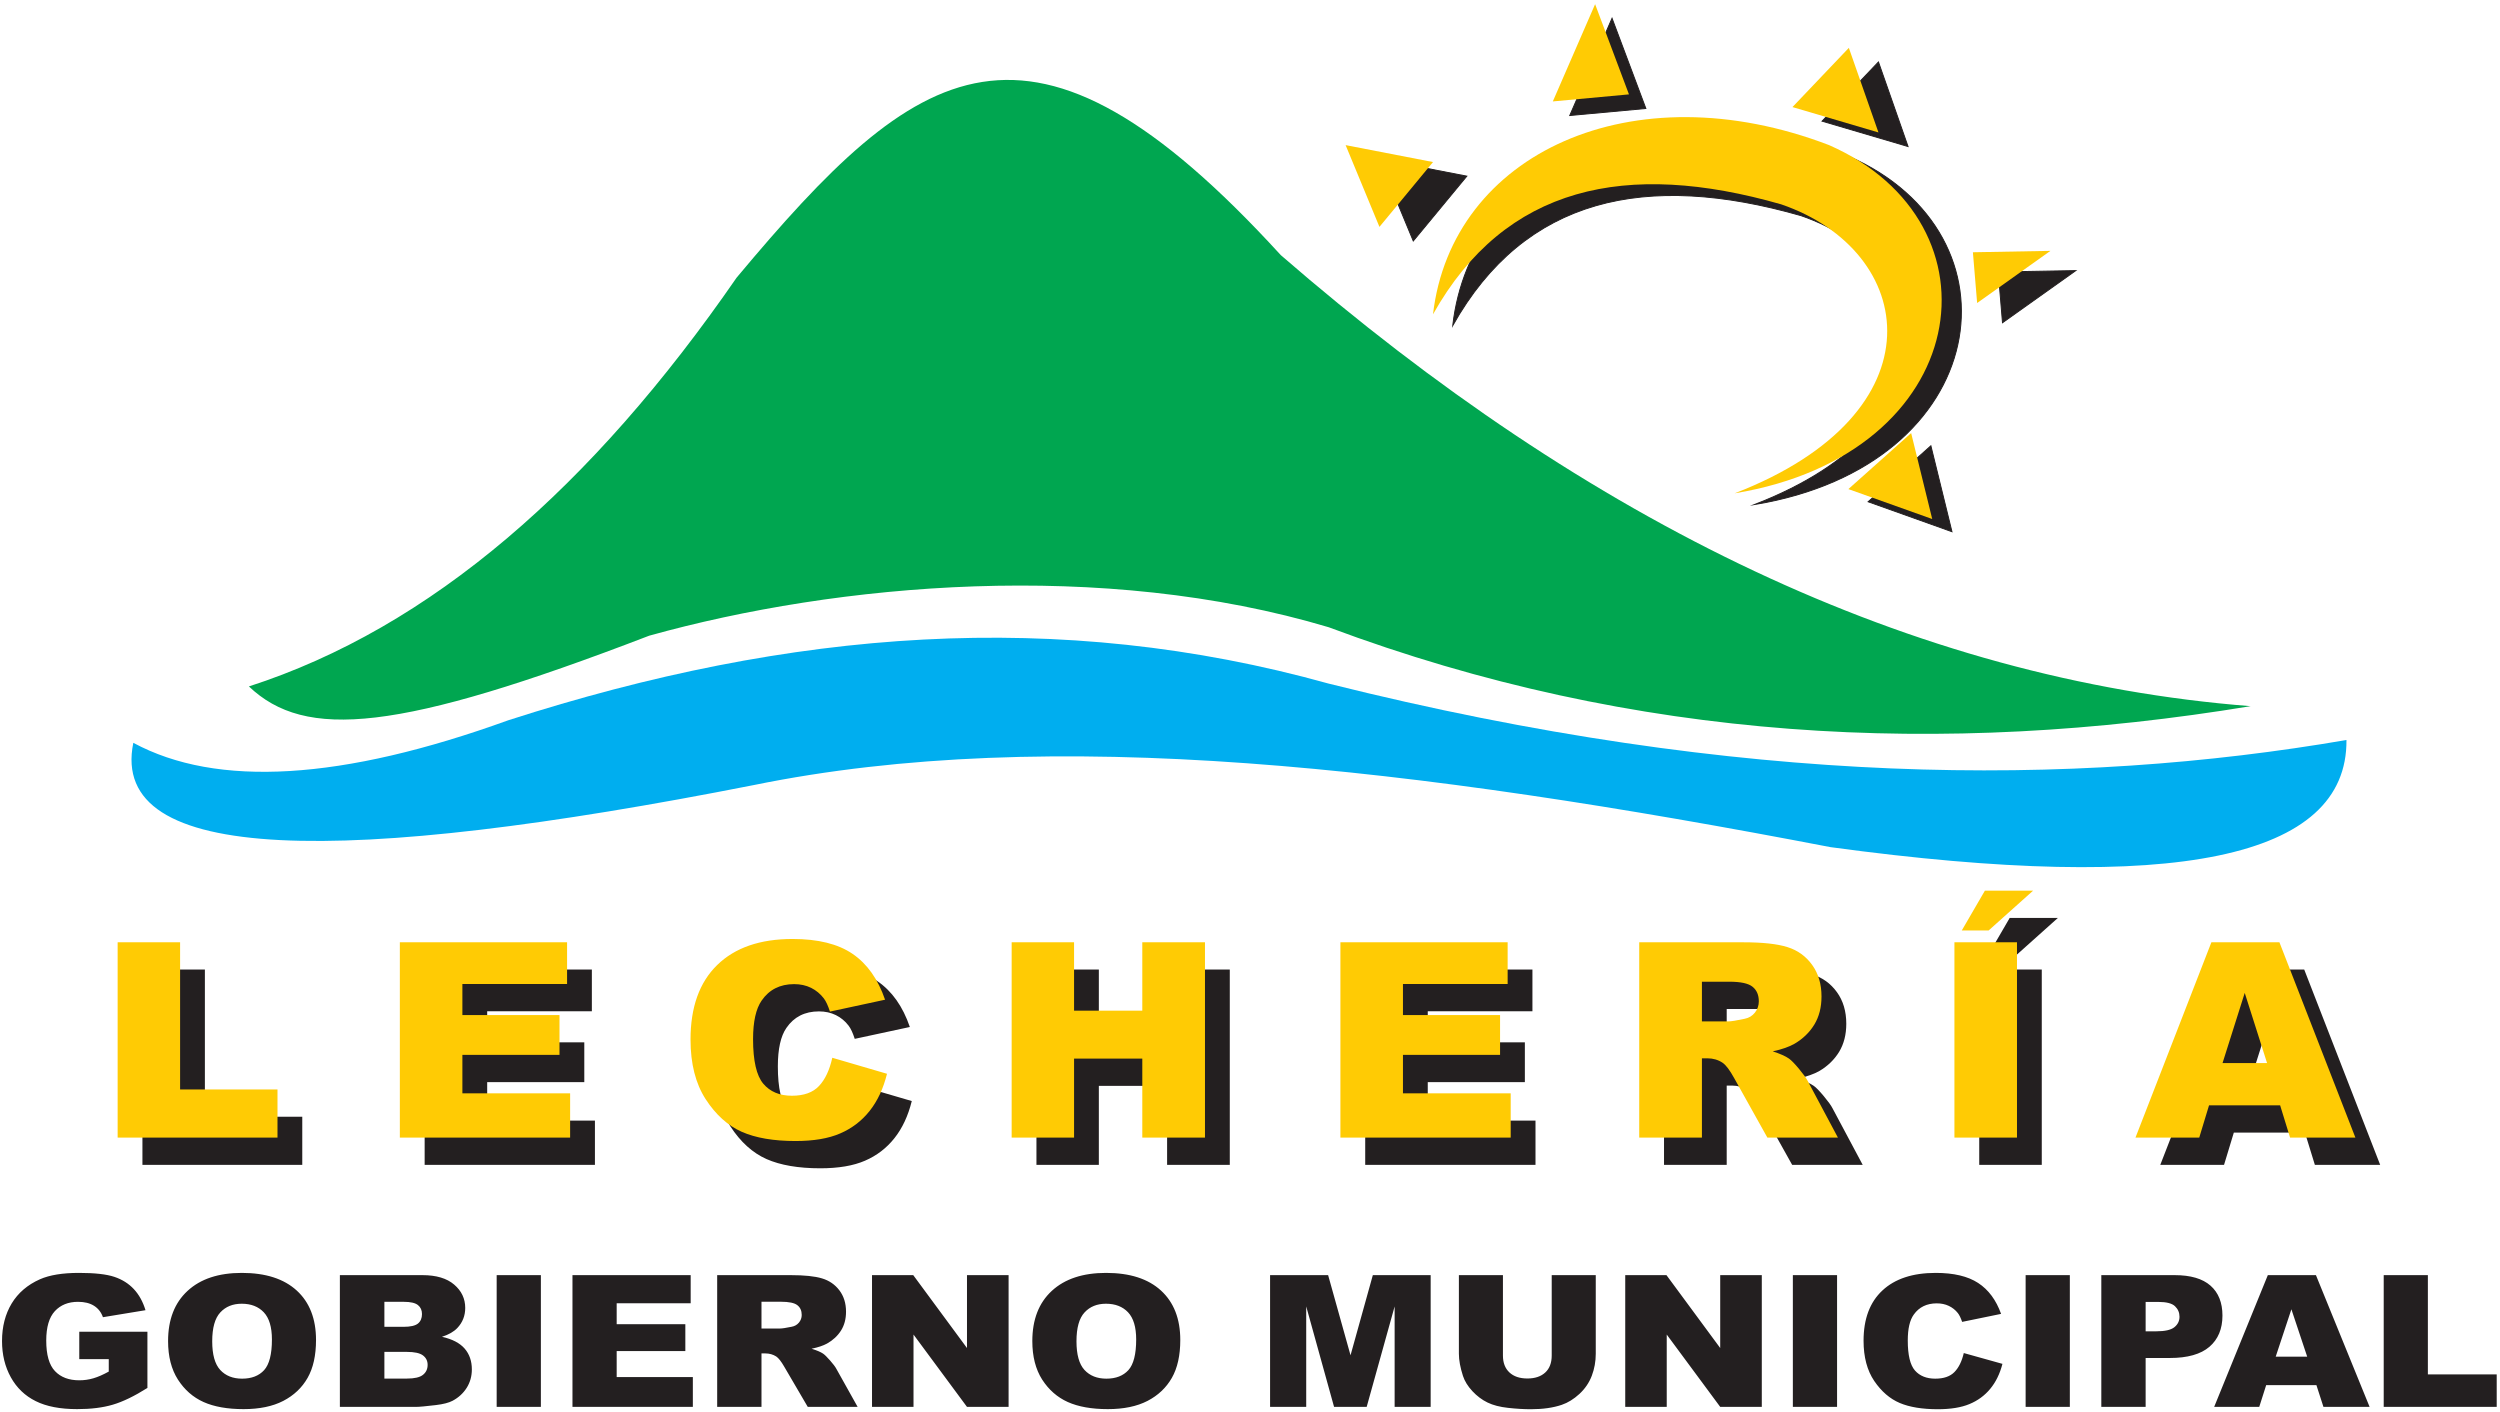 <?xml version="1.0" encoding="UTF-8"?>
<svg xmlns="http://www.w3.org/2000/svg" xmlns:xlink="http://www.w3.org/1999/xlink" width="554pt" height="313pt" viewBox="0 0 554 313" version="1.1">
<g id="surface1">
<path style=" stroke:none;fill-rule:evenodd;fill:rgb(0%,65.099%,31.4%);fill-opacity:1;" d="M 55.156 152.113 C 67.652 163.984 88.059 162.32 143.871 140.867 C 185.703 129.207 244.273 124 294.438 138.996 C 362.535 164.469 430.633 167.715 498.734 156.488 C 423.762 150.645 352.121 115.812 283.816 56.527 C 228.078 -4.449 203.352 13.523 163.238 61.523 C 131.246 107.859 95.48 139.098 55.156 152.113 "/>
<path style=" stroke:none;fill-rule:evenodd;fill:rgb(0%,68.199%,93.7%);fill-opacity:1;" d="M 29.543 164.609 C 48.074 174.605 75.773 172.941 112.633 159.613 C 175.344 139.41 234.645 134.828 294.438 151.488 C 386.598 174.543 459.406 174.383 519.977 163.984 C 520.184 190.227 482.074 198.137 405.645 187.727 C 313.18 169.945 232.797 160.523 166.988 173.98 C 75.875 191.941 24.023 191.629 29.543 164.609 "/>
<path style=" stroke:none;fill-rule:evenodd;fill:rgb(13.699%,12.199%,12.5%);fill-opacity:1;" d="M 321.926 72.145 C 337.91 43.668 364.773 37.941 399.086 47.781 C 429.215 58.113 434.969 93.984 388.777 111.816 C 441.699 103.07 449.039 51.945 409.703 34.66 C 366.086 17.938 326.055 36.535 321.926 72.145 "/>
<path style="fill:none;stroke-width:2.16;stroke-linecap:butt;stroke-linejoin:miter;stroke:rgb(13.699%,12.199%,12.5%);stroke-opacity:1;stroke-miterlimit:22.926;" d="M 3219.258 2408.555 C 3379.102 2693.32 3647.734 2750.586 3990.859 2652.188 C 4292.148 2548.867 4349.688 2190.156 3887.773 2011.836 C 4416.992 2099.297 4490.391 2610.547 4097.031 2783.398 C 3660.859 2950.625 3260.547 2764.648 3219.258 2408.555 Z M 3219.258 2408.555 " transform="matrix(0.1,0,0,-0.1,0,313)"/>
<path style=" stroke:none;fill-rule:evenodd;fill:rgb(100%,79.599%,1.599%);fill-opacity:1;" d="M 317.555 69.648 C 333.535 41.168 360.402 35.441 394.711 45.281 C 424.844 55.617 430.598 91.484 384.402 109.32 C 437.324 100.57 444.664 49.445 405.332 32.16 C 361.711 15.438 321.68 34.035 317.555 69.648 "/>
<path style="fill-rule:evenodd;fill:rgb(13.699%,12.199%,12.5%);fill-opacity:1;stroke-width:2.16;stroke-linecap:butt;stroke-linejoin:miter;stroke:rgb(13.699%,12.199%,12.5%);stroke-opacity:1;stroke-miterlimit:22.926;" d="M 3250.508 2739.648 L 3131.797 2595.977 L 3056.836 2777.148 Z M 3250.508 2739.648 " transform="matrix(0.1,0,0,-0.1,0,313)"/>
<path style="fill-rule:evenodd;fill:rgb(13.699%,12.199%,12.5%);fill-opacity:1;stroke-width:2.16;stroke-linecap:butt;stroke-linejoin:miter;stroke:rgb(13.699%,12.199%,12.5%);stroke-opacity:1;stroke-miterlimit:22.926;" d="M 3647.227 2889.609 L 3478.555 2873.984 L 3572.266 3089.531 Z M 3647.227 2889.609 " transform="matrix(0.1,0,0,-0.1,0,313)"/>
<path style="fill-rule:evenodd;fill:rgb(13.699%,12.199%,12.5%);fill-opacity:1;stroke-width:2.16;stroke-linecap:butt;stroke-linejoin:miter;stroke:rgb(13.699%,12.199%,12.5%);stroke-opacity:1;stroke-miterlimit:22.926;" d="M 4228.242 2805.273 L 4037.695 2861.484 L 4162.656 2992.695 Z M 4228.242 2805.273 " transform="matrix(0.1,0,0,-0.1,0,313)"/>
<path style="fill-rule:evenodd;fill:rgb(13.699%,12.199%,12.5%);fill-opacity:1;stroke-width:2.16;stroke-linecap:butt;stroke-linejoin:miter;stroke:rgb(13.699%,12.199%,12.5%);stroke-opacity:1;stroke-miterlimit:22.926;" d="M 4599.961 2530.352 L 4437.539 2414.805 L 4428.164 2527.266 Z M 4599.961 2530.352 " transform="matrix(0.1,0,0,-0.1,0,313)"/>
<path style="fill-rule:evenodd;fill:rgb(13.699%,12.199%,12.5%);fill-opacity:1;stroke-width:2.16;stroke-linecap:butt;stroke-linejoin:miter;stroke:rgb(13.699%,12.199%,12.5%);stroke-opacity:1;stroke-miterlimit:22.926;" d="M 4139.766 2018.086 L 4278.828 2142.148 L 4325.547 1951.719 Z M 4139.766 2018.086 " transform="matrix(0.1,0,0,-0.1,0,313)"/>
<path style=" stroke:none;fill-rule:evenodd;fill:rgb(100%,79.599%,1.599%);fill-opacity:1;" d="M 317.555 35.91 L 305.684 50.277 L 298.188 32.16 Z M 317.555 35.91 "/>
<path style=" stroke:none;fill-rule:evenodd;fill:rgb(100%,79.599%,1.599%);fill-opacity:1;" d="M 360.977 20.914 L 344.105 22.477 L 353.477 0.926 Z M 360.977 20.914 "/>
<path style=" stroke:none;fill-rule:evenodd;fill:rgb(100%,79.599%,1.599%);fill-opacity:1;" d="M 416.266 29.352 L 397.211 23.727 L 409.703 10.605 Z M 416.266 29.352 "/>
<path style=" stroke:none;fill-rule:evenodd;fill:rgb(100%,79.599%,1.599%);fill-opacity:1;" d="M 454.375 55.59 L 438.133 67.148 L 437.195 55.902 Z M 454.375 55.59 "/>
<path style=" stroke:none;fill-rule:evenodd;fill:rgb(100%,79.599%,1.599%);fill-opacity:1;" d="M 409.602 108.383 L 423.512 95.973 L 428.18 115.016 Z M 409.602 108.383 "/>
<path style=" stroke:none;fill-rule:nonzero;fill:rgb(13.699%,12.199%,12.5%);fill-opacity:1;" d="M 31.562 214.855 L 45.402 214.855 L 45.402 247.469 L 66.984 247.469 L 66.984 258.129 L 31.562 258.129 Z M 94.102 214.855 L 131.156 214.855 L 131.156 224.094 L 107.961 224.094 L 107.961 230.977 L 129.48 230.977 L 129.48 239.801 L 107.961 239.801 L 107.961 248.324 L 131.836 248.324 L 131.836 258.129 L 94.102 258.129 Z M 189.934 240.445 L 202.051 243.992 C 201.238 247.277 199.957 250.02 198.203 252.223 C 196.453 254.43 194.277 256.094 191.684 257.211 C 189.09 258.34 185.785 258.895 181.781 258.895 C 176.914 258.895 172.934 258.207 169.859 256.848 C 166.777 255.477 164.109 253.07 161.867 249.625 C 159.637 246.18 158.512 241.777 158.512 236.406 C 158.512 229.242 160.48 223.73 164.422 219.895 C 168.359 216.043 173.934 214.121 181.137 214.121 C 186.773 214.121 191.203 215.219 194.434 217.426 C 197.664 219.633 200.062 223.016 201.621 227.582 L 189.41 230.211 C 188.984 228.891 188.535 227.922 188.066 227.309 C 187.297 226.289 186.348 225.504 185.23 224.949 C 184.105 224.395 182.855 224.125 181.469 224.125 C 178.344 224.125 175.938 225.344 174.27 227.781 C 173.008 229.594 172.371 232.438 172.371 236.316 C 172.371 241.121 173.133 244.406 174.633 246.188 C 176.145 247.973 178.262 248.859 180.98 248.859 C 183.629 248.859 185.629 248.145 186.98 246.703 C 188.336 245.273 189.316 243.188 189.934 240.445 Z M 229.676 214.855 L 243.504 214.855 L 243.504 229.996 L 258.629 229.996 L 258.629 214.855 L 272.52 214.855 L 272.52 258.129 L 258.629 258.129 L 258.629 240.629 L 243.504 240.629 L 243.504 258.129 L 229.676 258.129 Z M 302.531 214.855 L 339.586 214.855 L 339.586 224.094 L 316.391 224.094 L 316.391 230.977 L 337.91 230.977 L 337.91 239.801 L 316.391 239.801 L 316.391 248.324 L 340.266 248.324 L 340.266 258.129 L 302.531 258.129 Z M 368.746 258.129 L 368.746 214.855 L 391.797 214.855 C 396.07 214.855 399.34 215.207 401.594 215.922 C 403.852 216.629 405.676 217.938 407.062 219.863 C 408.449 221.777 409.137 224.113 409.137 226.863 C 409.137 229.273 408.605 231.34 407.555 233.082 C 406.488 234.824 405.031 236.234 403.188 237.324 C 401.996 238.008 400.383 238.582 398.328 239.027 C 399.977 239.559 401.176 240.094 401.938 240.629 C 402.438 240.98 403.176 241.734 404.145 242.895 C 405.113 244.062 405.762 244.949 406.082 245.586 L 412.773 258.129 L 397.141 258.129 L 389.754 244.898 C 388.816 243.195 387.98 242.078 387.242 241.566 C 386.254 240.898 385.117 240.566 383.855 240.566 L 382.637 240.566 L 382.637 258.129 Z M 382.637 232.387 L 388.473 232.387 C 389.098 232.387 390.316 232.195 392.129 231.801 C 393.047 231.621 393.797 231.168 394.379 230.441 C 394.953 229.715 395.246 228.879 395.246 227.934 C 395.246 226.531 394.785 225.465 393.871 224.719 C 392.953 223.965 391.234 223.59 388.711 223.59 L 382.637 223.59 Z M 438.598 214.855 L 452.457 214.855 L 452.457 258.129 L 438.598 258.129 Z M 445.352 203.41 L 456.031 203.41 L 446.172 212.234 L 440.223 212.234 Z M 510.773 250.984 L 495.016 250.984 L 492.848 258.129 L 478.719 258.129 L 495.535 214.855 L 510.617 214.855 L 527.445 258.129 L 512.973 258.129 Z M 507.875 241.625 L 502.926 226.07 L 498.008 241.625 Z M 507.875 241.625 "/>
<path style=" stroke:none;fill-rule:nonzero;fill:rgb(100%,79.599%,1.599%);fill-opacity:1;" d="M 26.07 208.812 L 39.91 208.812 L 39.91 241.426 L 61.492 241.426 L 61.492 252.086 L 26.07 252.086 Z M 88.605 208.812 L 125.664 208.812 L 125.664 218.051 L 102.465 218.051 L 102.465 224.934 L 123.984 224.934 L 123.984 233.758 L 102.465 233.758 L 102.465 242.281 L 126.34 242.281 L 126.34 252.086 L 88.605 252.086 Z M 184.438 234.402 L 196.559 237.949 C 195.746 241.234 194.465 243.973 192.711 246.18 C 190.961 248.387 188.781 250.051 186.188 251.168 C 183.594 252.297 180.289 252.852 176.289 252.852 C 171.422 252.852 167.441 252.164 164.367 250.805 C 161.281 249.434 158.613 247.027 156.375 243.582 C 154.145 240.137 153.02 235.734 153.02 230.363 C 153.02 223.199 154.988 217.688 158.926 213.852 C 162.867 210 168.441 208.078 175.641 208.078 C 181.281 208.078 185.711 209.176 188.941 211.383 C 192.172 213.59 194.566 216.973 196.129 221.535 L 183.918 224.168 C 183.488 222.848 183.039 221.879 182.574 221.266 C 181.801 220.246 180.852 219.461 179.738 218.906 C 178.613 218.352 177.363 218.082 175.977 218.082 C 172.852 218.082 170.441 219.301 168.773 221.738 C 167.516 223.551 166.879 226.395 166.879 230.273 C 166.879 235.078 167.641 238.363 169.141 240.145 C 170.652 241.93 172.766 242.816 175.484 242.816 C 178.133 242.816 180.133 242.102 181.488 240.66 C 182.844 239.23 183.824 237.145 184.438 234.402 Z M 224.184 208.812 L 238.012 208.812 L 238.012 223.957 L 253.133 223.957 L 253.133 208.812 L 267.023 208.812 L 267.023 252.086 L 253.133 252.086 L 253.133 234.586 L 238.012 234.586 L 238.012 252.086 L 224.184 252.086 Z M 297.035 208.812 L 334.094 208.812 L 334.094 218.051 L 310.895 218.051 L 310.895 224.934 L 332.414 224.934 L 332.414 233.758 L 310.895 233.758 L 310.895 242.281 L 334.77 242.281 L 334.77 252.086 L 297.035 252.086 Z M 363.254 252.086 L 363.254 208.812 L 386.305 208.812 C 390.574 208.812 393.848 209.164 396.098 209.879 C 398.359 210.586 400.184 211.895 401.57 213.82 C 402.953 215.734 403.645 218.07 403.645 220.82 C 403.645 223.23 403.113 225.297 402.059 227.039 C 400.996 228.781 399.539 230.191 397.691 231.281 C 396.504 231.965 394.891 232.539 392.836 232.98 C 394.484 233.516 395.684 234.051 396.441 234.586 C 396.941 234.938 397.684 235.691 398.652 236.852 C 399.621 238.02 400.266 238.906 400.59 239.543 L 407.281 252.086 L 391.648 252.086 L 384.262 238.855 C 383.32 237.152 382.488 236.035 381.746 235.523 C 380.758 234.855 379.621 234.523 378.363 234.523 L 377.145 234.523 L 377.145 252.086 Z M 377.145 226.344 L 382.977 226.344 C 383.605 226.344 384.824 226.152 386.637 225.758 C 387.555 225.578 388.305 225.125 388.887 224.398 C 389.461 223.672 389.754 222.836 389.754 221.891 C 389.754 220.488 389.293 219.422 388.379 218.676 C 387.461 217.918 385.738 217.547 383.219 217.547 L 377.145 217.547 Z M 433.102 208.812 L 446.965 208.812 L 446.965 252.086 L 433.102 252.086 Z M 439.855 197.367 L 450.539 197.367 L 440.68 206.191 L 434.73 206.191 Z M 505.277 244.941 L 489.523 244.941 L 487.355 252.086 L 473.223 252.086 L 490.043 208.812 L 505.121 208.812 L 521.953 252.086 L 507.477 252.086 Z M 502.383 235.582 L 497.434 220.027 L 492.512 235.582 Z M 502.383 235.582 "/>
<path style=" stroke:none;fill-rule:nonzero;fill:rgb(13.699%,12.199%,12.5%);fill-opacity:1;" d="M 17.566 301.191 L 17.566 295.117 L 32.668 295.117 L 32.668 307.566 C 29.781 309.383 27.227 310.625 25 311.277 C 22.777 311.938 20.141 312.262 17.09 312.262 C 13.332 312.262 10.273 311.672 7.91 310.488 C 5.539 309.312 3.703 307.551 2.406 305.215 C 1.105 302.875 0.449 300.199 0.449 297.172 C 0.449 293.984 1.164 291.211 2.586 288.852 C 4.012 286.5 6.098 284.711 8.848 283.488 C 10.988 282.543 13.879 282.074 17.5 282.074 C 20.992 282.074 23.609 282.367 25.348 282.953 C 27.078 283.535 28.516 284.441 29.664 285.672 C 30.805 286.895 31.668 288.449 32.242 290.34 L 22.812 291.891 C 22.422 290.789 21.762 289.945 20.832 289.359 C 19.91 288.777 18.723 288.484 17.289 288.484 C 15.145 288.484 13.434 289.172 12.16 290.543 C 10.887 291.926 10.246 294.094 10.246 297.07 C 10.246 300.23 10.895 302.488 12.184 303.84 C 13.465 305.195 15.262 305.875 17.566 305.875 C 18.656 305.875 19.703 305.723 20.691 305.43 C 21.688 305.141 22.828 304.645 24.102 303.941 L 24.102 301.191 Z M 37.246 297.184 C 37.246 292.422 38.688 288.711 41.562 286.059 C 44.441 283.398 48.449 282.074 53.582 282.074 C 58.852 282.074 62.91 283.379 65.762 285.988 C 68.605 288.594 70.031 292.25 70.031 296.949 C 70.031 300.359 69.406 303.16 68.16 305.344 C 66.918 307.523 65.121 309.223 62.77 310.441 C 60.414 311.656 57.488 312.262 53.973 312.262 C 50.41 312.262 47.453 311.738 45.113 310.691 C 42.777 309.641 40.883 307.98 39.426 305.711 C 37.973 303.438 37.246 300.598 37.246 297.184 Z M 47.027 297.227 C 47.027 300.176 47.617 302.289 48.801 303.582 C 49.988 304.867 51.609 305.512 53.648 305.512 C 55.75 305.512 57.379 304.879 58.527 303.625 C 59.676 302.359 60.258 300.094 60.258 296.832 C 60.258 294.078 59.652 292.074 58.453 290.801 C 57.254 289.539 55.625 288.906 53.562 288.906 C 51.594 288.906 50.012 289.543 48.816 290.836 C 47.625 292.121 47.027 294.258 47.027 297.227 Z M 75.316 282.57 L 93.621 282.57 C 96.672 282.57 99.016 283.27 100.641 284.664 C 102.277 286.059 103.094 287.785 103.094 289.836 C 103.094 291.562 102.512 293.047 101.348 294.281 C 100.566 295.105 99.434 295.758 97.938 296.234 C 100.207 296.738 101.879 297.605 102.953 298.832 C 104.023 300.062 104.562 301.605 104.562 303.461 C 104.562 304.977 104.176 306.336 103.418 307.547 C 102.652 308.754 101.613 309.707 100.289 310.414 C 99.469 310.848 98.234 311.168 96.574 311.367 C 94.371 311.629 92.914 311.766 92.191 311.766 L 75.316 311.766 Z M 85.18 294.023 L 89.43 294.023 C 90.953 294.023 92.016 293.781 92.621 293.297 C 93.215 292.809 93.512 292.105 93.512 291.195 C 93.512 290.348 93.215 289.68 92.621 289.207 C 92.016 288.723 90.977 288.484 89.496 288.484 L 85.18 288.484 Z M 85.18 305.492 L 90.168 305.492 C 91.852 305.492 93.039 305.219 93.723 304.668 C 94.418 304.121 94.762 303.379 94.762 302.445 C 94.762 301.586 94.426 300.891 93.738 300.367 C 93.055 299.844 91.859 299.578 90.145 299.578 L 85.18 299.578 Z M 110.062 282.57 L 119.859 282.57 L 119.859 311.766 L 110.062 311.766 Z M 126.859 282.57 L 153.055 282.57 L 153.055 288.805 L 136.656 288.805 L 136.656 293.445 L 151.871 293.445 L 151.871 299.402 L 136.656 299.402 L 136.656 305.152 L 153.535 305.152 L 153.535 311.766 L 126.859 311.766 Z M 158.926 311.766 L 158.926 282.57 L 175.223 282.57 C 178.242 282.57 180.555 282.809 182.145 283.289 C 183.746 283.766 185.035 284.652 186.016 285.949 C 186.992 287.242 187.48 288.816 187.48 290.672 C 187.48 292.297 187.105 293.691 186.359 294.867 C 185.609 296.043 184.578 296.996 183.273 297.73 C 182.434 298.191 181.293 298.578 179.84 298.879 C 181.004 299.238 181.852 299.598 182.391 299.961 C 182.742 300.199 183.266 300.707 183.949 301.488 C 184.637 302.277 185.094 302.875 185.32 303.305 L 190.051 311.766 L 179 311.766 L 173.777 302.84 C 173.113 301.691 172.523 300.938 172.004 300.59 C 171.301 300.145 170.5 299.918 169.609 299.918 L 168.746 299.918 L 168.746 311.766 Z M 168.746 294.398 L 172.871 294.398 C 173.312 294.398 174.176 294.27 175.457 294.004 C 176.105 293.883 176.637 293.574 177.047 293.086 C 177.453 292.598 177.66 292.031 177.66 291.395 C 177.66 290.449 177.336 289.727 176.688 289.227 C 176.039 288.715 174.824 288.465 173.039 288.465 L 168.746 288.465 Z M 193.238 282.57 L 202.375 282.57 L 214.285 298.723 L 214.285 282.57 L 223.504 282.57 L 223.504 311.766 L 214.285 311.766 L 202.434 295.738 L 202.434 311.766 L 193.238 311.766 Z M 228.762 297.184 C 228.762 292.422 230.207 288.711 233.078 286.059 C 235.961 283.398 239.969 282.074 245.102 282.074 C 250.367 282.074 254.43 283.379 257.277 285.988 C 260.121 288.594 261.551 292.25 261.551 296.949 C 261.551 300.359 260.926 303.16 259.68 305.344 C 258.434 307.523 256.637 309.223 254.289 310.441 C 251.93 311.656 249.008 312.262 245.492 312.262 C 241.926 312.262 238.973 311.738 236.629 310.691 C 234.297 309.641 232.402 307.98 230.941 305.711 C 229.492 303.438 228.762 300.598 228.762 297.184 Z M 238.547 297.227 C 238.547 300.176 239.137 302.289 240.32 303.582 C 241.508 304.867 243.129 305.512 245.168 305.512 C 247.27 305.512 248.895 304.879 250.047 303.625 C 251.195 302.359 251.777 300.094 251.777 296.832 C 251.777 294.078 251.172 292.074 249.973 290.801 C 248.77 289.539 247.141 288.906 245.078 288.906 C 243.113 288.906 241.527 289.543 240.336 290.836 C 239.141 292.121 238.547 294.258 238.547 297.227 Z M 281.449 282.57 L 294.312 282.57 L 299.277 300.332 L 304.219 282.57 L 317.035 282.57 L 317.035 311.766 L 309.051 311.766 L 309.051 289.504 L 302.855 311.766 L 295.629 311.766 L 289.457 289.504 L 289.457 311.766 L 281.449 311.766 Z M 343.859 282.57 L 353.621 282.57 L 353.621 299.98 C 353.621 301.707 353.324 303.332 352.742 304.867 C 352.16 306.395 351.246 307.742 350.004 308.891 C 348.758 310.039 347.453 310.844 346.082 311.312 C 344.184 311.957 341.906 312.285 339.238 312.285 C 337.699 312.285 336.02 312.188 334.199 311.984 C 332.383 311.789 330.863 311.395 329.641 310.801 C 328.418 310.211 327.297 309.367 326.281 308.281 C 325.266 307.191 324.574 306.07 324.195 304.914 C 323.594 303.059 323.289 301.414 323.289 299.98 L 323.289 282.57 L 333.051 282.57 L 333.051 300.395 C 333.051 301.992 333.531 303.234 334.48 304.125 C 335.438 305.023 336.766 305.473 338.465 305.473 C 340.145 305.473 341.473 305.031 342.43 304.145 C 343.379 303.27 343.859 302.012 343.859 300.395 Z M 360.152 282.57 L 369.289 282.57 L 381.199 298.723 L 381.199 282.57 L 390.414 282.57 L 390.414 311.766 L 381.199 311.766 L 369.348 295.738 L 369.348 311.766 L 360.152 311.766 Z M 397.297 282.57 L 407.094 282.57 L 407.094 311.766 L 397.297 311.766 Z M 435.176 299.836 L 443.742 302.23 C 443.168 304.445 442.262 306.293 441.023 307.781 C 439.785 309.273 438.246 310.395 436.414 311.148 C 434.578 311.91 432.242 312.285 429.414 312.285 C 425.973 312.285 423.16 311.82 420.988 310.902 C 418.809 309.98 416.922 308.355 415.336 306.031 C 413.762 303.703 412.965 300.734 412.965 297.109 C 412.965 292.277 414.355 288.559 417.141 285.969 C 419.926 283.371 423.867 282.074 428.957 282.074 C 432.941 282.074 436.074 282.816 438.355 284.305 C 440.641 285.793 442.336 288.078 443.441 291.156 L 434.809 292.93 C 434.504 292.039 434.188 291.387 433.855 290.973 C 433.312 290.285 432.641 289.758 431.852 289.383 C 431.059 289.008 430.172 288.824 429.191 288.824 C 426.984 288.824 425.281 289.648 424.105 291.293 C 423.211 292.516 422.762 294.434 422.762 297.051 C 422.762 300.293 423.301 302.508 424.359 303.711 C 425.43 304.914 426.926 305.512 428.848 305.512 C 430.719 305.512 432.133 305.031 433.09 304.059 C 434.047 303.094 434.742 301.684 435.176 299.836 Z M 448.879 282.57 L 458.676 282.57 L 458.676 311.766 L 448.879 311.766 Z M 465.652 282.57 L 481.902 282.57 C 485.438 282.57 488.09 283.344 489.852 284.902 C 491.609 286.453 492.496 288.668 492.496 291.531 C 492.496 294.48 491.539 296.785 489.613 298.445 C 487.691 300.102 484.762 300.93 480.82 300.93 L 475.473 300.93 L 475.473 311.766 L 465.652 311.766 Z M 475.473 295.016 L 477.863 295.016 C 479.75 295.016 481.07 294.719 481.836 294.113 C 482.594 293.508 482.977 292.734 482.977 291.793 C 482.977 290.879 482.645 290.094 481.984 289.465 C 481.328 288.824 480.082 288.504 478.254 288.504 L 475.473 288.504 Z M 513.32 306.949 L 502.184 306.949 L 500.648 311.766 L 490.66 311.766 L 502.551 282.57 L 513.211 282.57 L 525.105 311.766 L 514.875 311.766 Z M 511.273 300.633 L 507.773 290.137 L 504.297 300.633 Z M 528.23 282.57 L 538.016 282.57 L 538.016 304.574 L 553.27 304.574 L 553.27 311.766 L 528.23 311.766 L 528.23 282.57 "/>
</g>
</svg>
